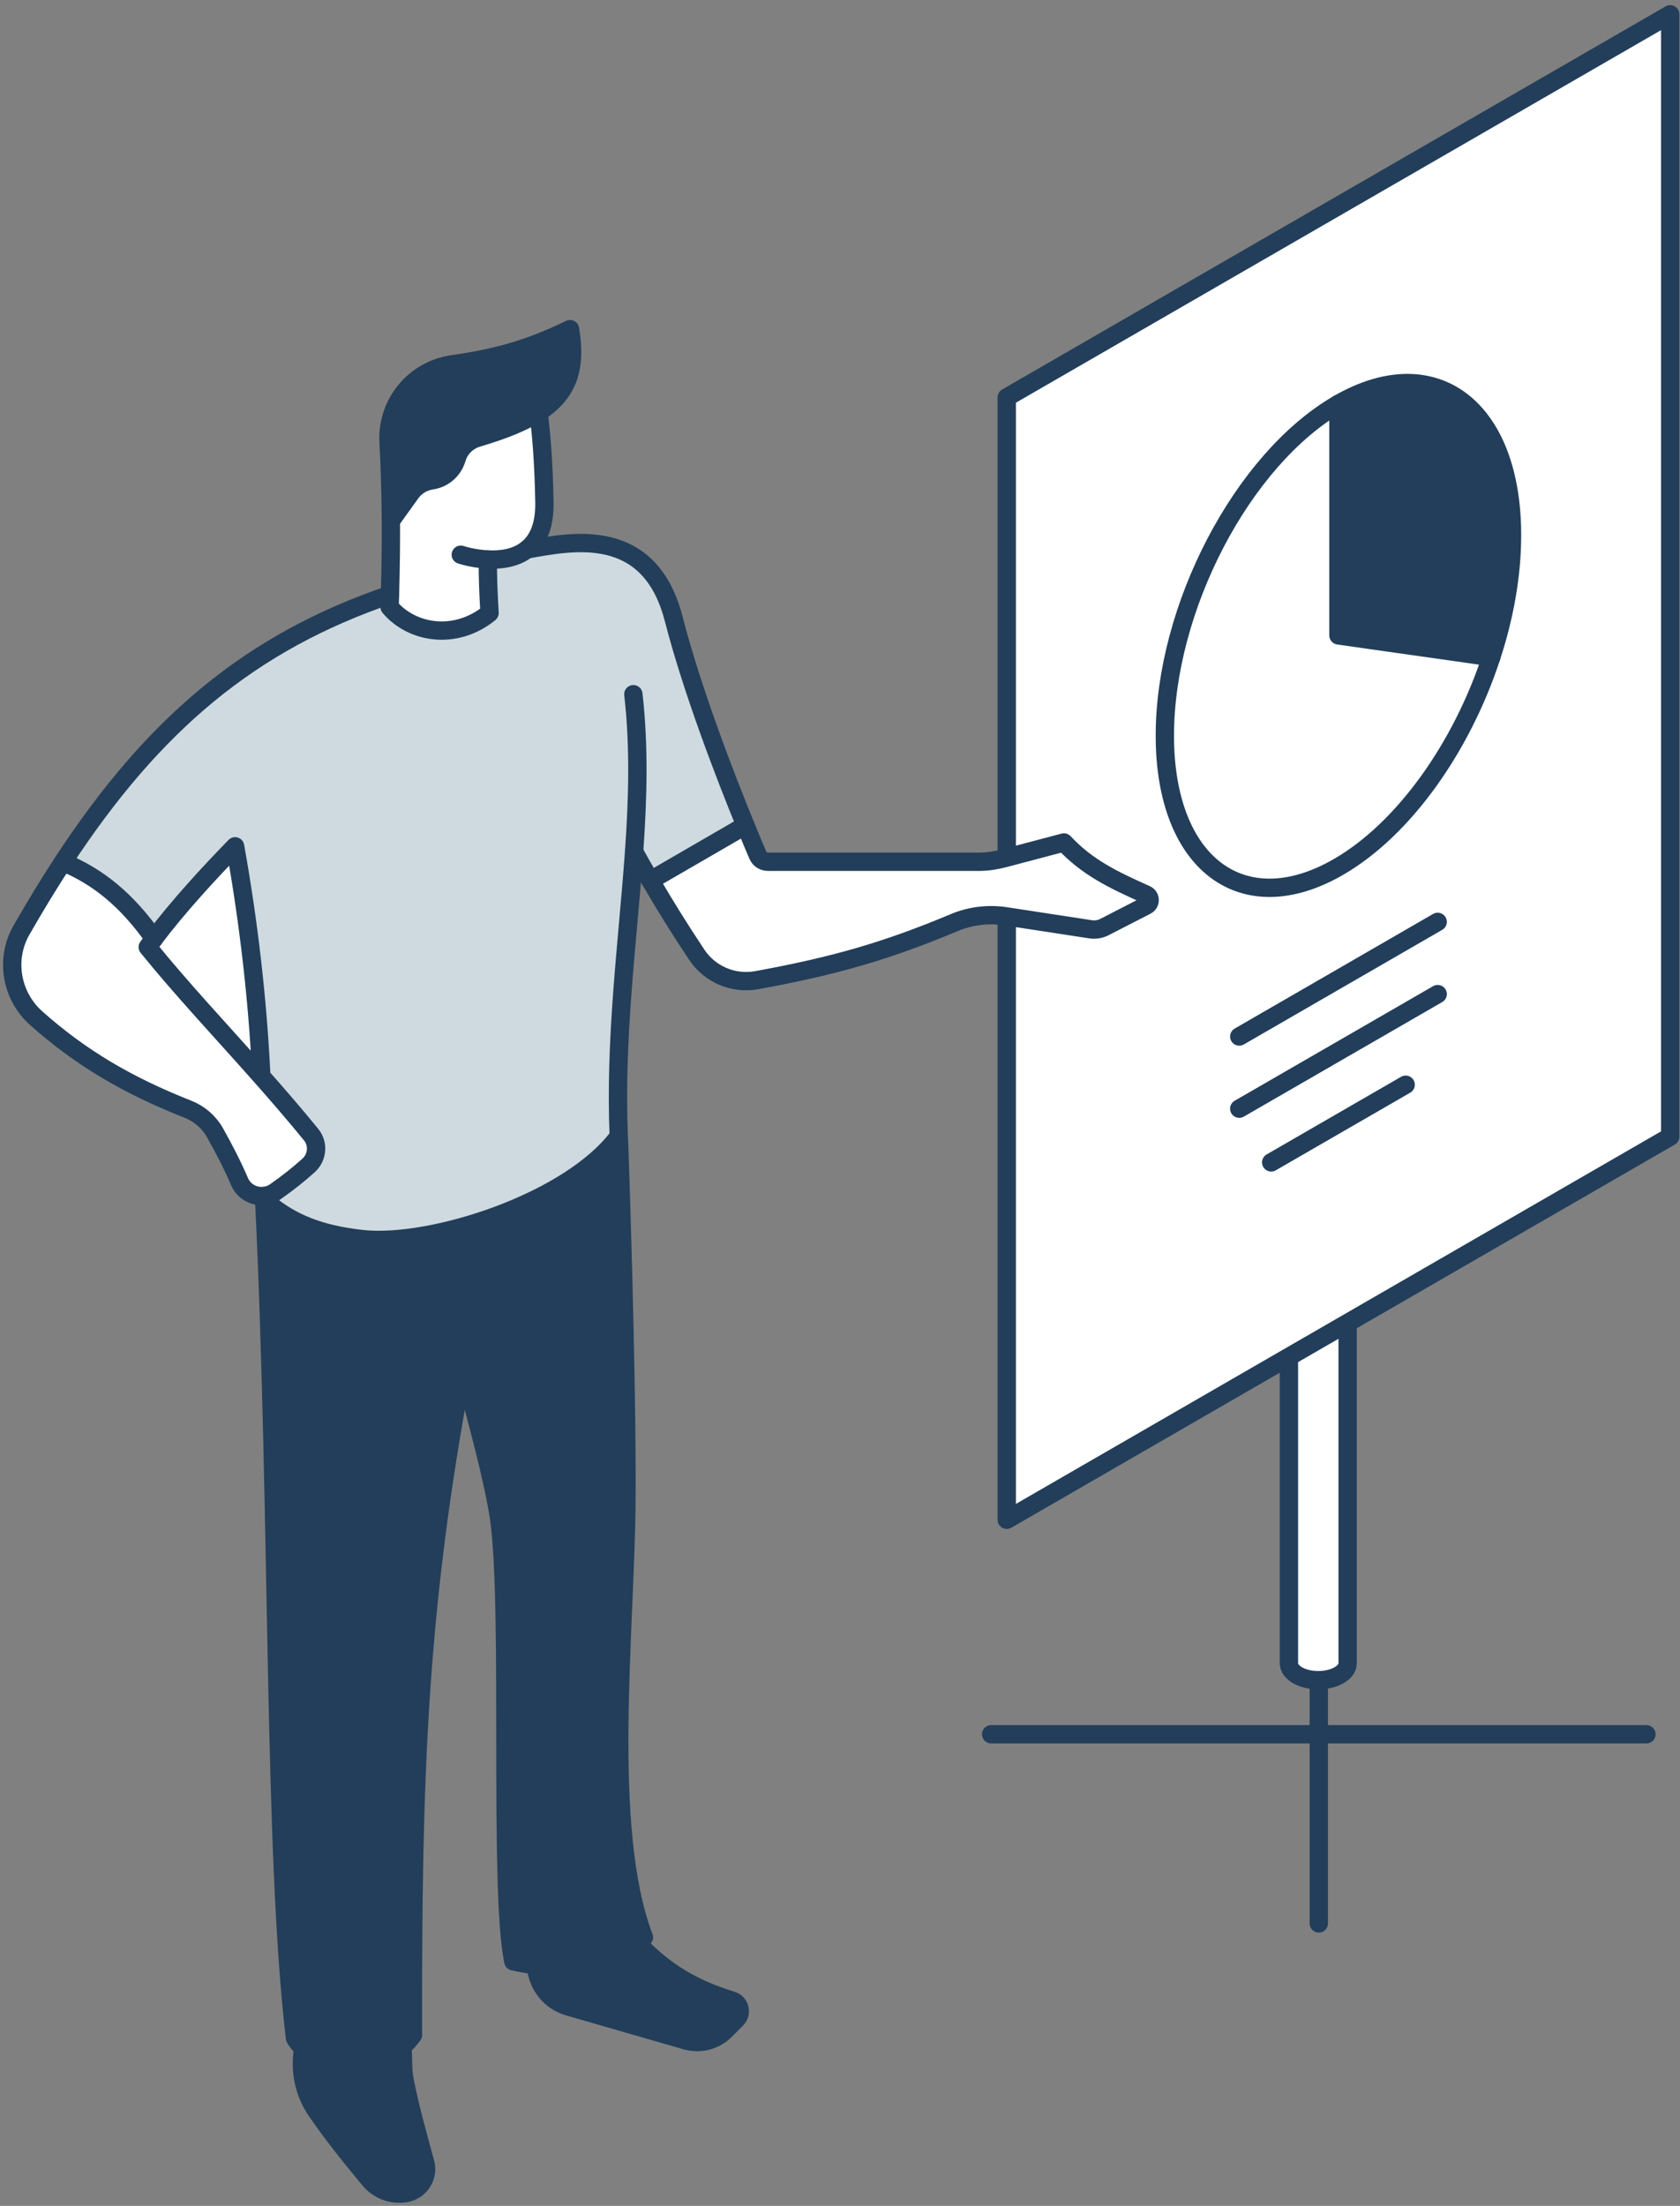 <svg width="275" height="361" viewBox="0 0 275 361" fill="none" xmlns="http://www.w3.org/2000/svg">
<rect x="0" y="0" width="275" height="361" fill="#808080" stroke="none"/>
<path d="M162.244 283.819H269.504" stroke="#223E5A" stroke-width="3" stroke-linecap="round" stroke-linejoin="round"/>
<path d="M215.874 314.779V260.709" stroke="#223E5A" stroke-width="3" stroke-linecap="round" stroke-linejoin="round"/>
<path d="M220.594 166.769C220.584 167.469 220.114 168.169 219.184 168.699C217.304 169.779 214.264 169.779 212.394 168.699C211.454 168.159 210.984 167.449 210.984 166.739C210.984 166.029 211.454 165.319 212.394 164.779C214.274 163.699 217.314 163.699 219.194 164.779C220.144 165.329 220.614 166.049 220.604 166.779L220.594 166.769Z" fill="white"/>
<path d="M220.594 166.769V272.199C220.594 272.909 220.124 273.619 219.184 274.159C217.304 275.239 214.264 275.239 212.394 274.159C211.454 273.619 210.984 272.909 210.984 272.199V166.739C210.984 167.449 211.454 168.159 212.394 168.699C214.274 169.779 217.314 169.779 219.184 168.699C220.104 168.169 220.574 167.469 220.594 166.769Z" fill="white"/>
<path d="M220.594 166.769C220.584 167.469 220.114 168.169 219.184 168.699C217.304 169.779 214.264 169.779 212.394 168.699C211.454 168.159 210.984 167.449 210.984 166.739C210.984 166.029 211.454 165.319 212.394 164.779C214.274 163.699 217.314 163.699 219.194 164.779C220.144 165.329 220.614 166.049 220.604 166.779L220.594 166.769Z" stroke="#223E5A" stroke-width="3" stroke-linecap="round" stroke-linejoin="round"/>
<path d="M220.594 166.739V272.199C220.594 272.909 220.124 273.619 219.184 274.159C217.304 275.239 214.264 275.239 212.394 274.159C211.454 273.619 210.984 272.909 210.984 272.199V166.739" stroke="#223E5A" stroke-width="3" stroke-linecap="round" stroke-linejoin="round"/>
<path d="M273.394 2.339V186.019L164.794 248.719V65.039L273.394 2.339Z" fill="white"/>
<path d="M273.394 186.019L164.794 248.719V65.039L273.394 2.339V186.019Z" stroke="#223E5A" stroke-width="3" stroke-linecap="round" stroke-linejoin="round"/>
<path d="M247.504 87.579C247.504 94.089 246.264 100.929 244.104 107.529L219.094 103.979V66.089C234.784 57.029 247.504 66.649 247.504 87.579Z" fill="#223E5A"/>
<path d="M219.094 103.989L244.104 107.539C239.294 122.169 229.894 135.639 219.094 141.879C203.394 150.939 190.674 141.319 190.674 120.399C190.674 99.479 203.394 75.159 219.094 66.099V103.989Z" fill="white"/>
<path d="M244.104 107.539C246.274 100.939 247.504 94.099 247.504 87.589C247.504 66.659 234.784 57.039 219.094 66.099C203.394 75.159 190.674 99.469 190.674 120.399C190.674 141.329 203.394 150.949 219.094 141.879C229.894 135.639 239.304 122.169 244.104 107.539Z" stroke="#223E5A" stroke-width="3" stroke-linecap="round" stroke-linejoin="round"/>
<path d="M219.094 66.089V103.989L244.104 107.539" stroke="#223E5A" stroke-width="3" stroke-linecap="round" stroke-linejoin="round"/>
<path d="M202.854 169.629L235.334 150.869" stroke="#223E5A" stroke-width="3" stroke-linecap="round" stroke-linejoin="round"/>
<path d="M202.854 181.439L235.334 162.689" stroke="#223E5A" stroke-width="3" stroke-linecap="round" stroke-linejoin="round"/>
<path d="M208.084 190.229L230.094 177.519" stroke="#223E5A" stroke-width="3" stroke-linecap="round" stroke-linejoin="round"/>
<path d="M187.585 146.402C188.345 146.742 188.385 147.812 187.635 148.202L180.785 151.722C180.085 152.082 179.285 152.212 178.505 152.092L164.595 149.962C161.735 149.532 158.815 149.892 156.155 151.012C145.035 155.672 136.535 158.102 123.855 160.422C120.045 161.112 116.175 159.472 114.025 156.232C111.195 151.972 108.785 148.092 106.455 144.092L122.005 135.082C122.895 137.272 123.615 138.972 124.055 139.992C124.345 140.652 124.995 141.042 125.715 141.042H160.235C161.635 141.042 163.025 140.822 164.375 140.462L174.145 137.882C177.925 141.922 182.055 143.932 187.585 146.402Z" fill="white"/>
<path d="M103.795 139.422C102.735 154.372 100.535 169.782 101.285 186.012H101.245C93.235 196.732 70.655 204.012 59.275 202.772C50.935 201.872 46.715 199.322 43.265 196.392C43.265 196.172 43.265 195.942 43.265 195.722C43.895 195.662 44.515 195.432 45.075 195.042C47.095 193.622 48.805 192.282 50.535 190.722C51.985 189.412 52.185 187.182 50.935 185.672C48.125 182.232 45.275 178.942 42.455 175.762L42.765 175.492C42.165 163.532 40.765 151.172 38.505 138.502C34.335 142.772 29.125 148.412 25.235 153.592C20.765 147.292 16.145 143.492 10.325 141.072C25.165 118.412 41.085 105.082 63.845 97.332C63.825 98.002 63.805 98.662 63.785 99.342C67.405 103.632 74.535 104.882 80.145 100.322C79.965 97.272 79.845 94.562 79.865 91.562C81.945 91.662 84.395 91.372 86.245 89.922C93.625 88.622 106.325 85.912 110.295 101.302C113.335 113.102 118.815 127.232 122.025 135.072L106.475 144.082C105.585 142.552 104.695 141.012 103.815 139.412L103.795 139.422Z" fill="#CEDADF"/>
<path d="M119.825 327.402C121.125 327.802 121.535 329.452 120.575 330.422L118.775 332.232C117.085 333.952 114.595 334.592 112.285 333.932L93.055 328.382C90.055 327.512 87.935 324.852 87.765 321.742V321.602C94.445 322.322 100.755 320.812 104.345 317.992C108.975 322.812 113.475 325.432 119.825 327.402Z" fill="#223E5A"/>
<path d="M104.345 317.992C100.745 320.792 94.445 322.312 87.755 321.602C86.525 321.472 85.275 321.262 84.035 320.972C81.575 309.162 83.835 262.752 81.675 248.242C80.795 242.402 78.115 232.242 75.795 224.062C68.415 263.372 67.555 290.302 67.625 333.042C67.095 333.772 66.505 334.412 65.895 334.962C60.685 339.652 53.115 338.262 49.625 335.142C49.075 334.652 48.625 334.112 48.315 333.542C44.685 302.522 46.235 248.382 43.275 196.402C46.725 199.332 50.945 201.872 59.285 202.782C70.675 204.022 93.245 196.742 101.255 186.022H101.295C101.315 186.502 101.335 186.982 101.365 187.472C101.365 187.472 102.665 224.202 102.555 245.272C102.445 266.342 98.605 299.192 105.415 317.062C105.095 317.392 104.735 317.712 104.345 318.012V317.992Z" fill="#223E5A"/>
<path d="M93.295 53.862C94.405 60.372 92.885 64.422 88.145 67.492C85.705 69.072 82.395 70.392 78.155 71.652C76.525 72.132 75.245 73.382 74.755 75.002L74.715 75.122C74.155 76.962 72.585 78.322 70.675 78.612L70.575 78.632C69.245 78.832 68.045 79.572 67.255 80.662L63.975 85.232C63.945 80.792 63.825 76.562 63.595 72.352C63.255 66.032 67.805 60.502 74.075 59.612C81.415 58.572 86.815 57.032 93.295 53.862Z" fill="#223E5A"/>
<path d="M79.855 91.562C79.835 94.562 79.955 97.272 80.135 100.322C74.525 104.872 67.395 103.632 63.775 99.342C63.795 98.672 63.815 98.002 63.835 97.332C63.955 93.072 64.015 89.072 63.985 85.232L67.265 80.662C68.055 79.572 69.255 78.832 70.585 78.632L70.685 78.612C72.595 78.322 74.165 76.962 74.725 75.122L74.765 75.002C75.255 73.382 76.535 72.142 78.165 71.652C82.405 70.392 85.705 69.072 88.155 67.492C88.565 70.662 89.015 75.542 89.115 82.262C89.175 86.222 87.955 88.572 86.235 89.922C84.385 91.372 81.945 91.662 79.855 91.562Z" fill="white"/>
<path d="M69.595 353.942C70.215 356.192 68.765 358.492 66.455 358.912C64.215 359.302 61.925 358.462 60.475 356.712C57.135 352.692 54.465 349.362 51.815 345.512C49.985 342.862 49.165 339.622 49.475 336.412L49.595 335.162C53.055 338.312 60.675 339.662 65.875 334.972L65.975 338.192C65.995 339.002 66.085 339.802 66.235 340.592C67.115 345.042 68.245 349.052 69.585 353.952L69.595 353.942Z" fill="#223E5A"/>
<path d="M50.925 185.672C52.165 187.192 51.965 189.412 50.525 190.722C48.795 192.282 47.095 193.622 45.065 195.042C44.505 195.432 43.885 195.662 43.255 195.722C41.595 195.892 39.905 195.012 39.205 193.342C38.085 190.712 36.705 188.072 35.225 185.412C34.235 183.632 32.645 182.272 30.755 181.522C20.865 177.612 13.235 173.132 5.945 166.642C1.845 163.002 0.785 157.002 3.515 152.232C5.775 148.282 8.035 144.572 10.325 141.072C16.145 143.492 20.765 147.292 25.235 153.592C24.875 154.062 24.535 154.532 24.205 154.992C29.585 161.642 35.945 168.412 42.455 175.762C45.275 178.942 48.125 182.222 50.935 185.672H50.925Z" fill="white"/>
<path d="M42.755 175.492L42.445 175.762C35.925 168.412 29.565 161.642 24.195 154.992C24.525 154.532 24.875 154.062 25.225 153.592C29.125 148.422 34.325 142.772 38.495 138.502C40.755 151.172 42.155 163.522 42.755 175.492Z" fill="white"/>
<path d="M103.675 113.612C104.645 122.112 104.415 130.682 103.795 139.422C102.725 154.372 100.615 169.782 101.285 186.012C101.305 186.492 101.325 186.972 101.355 187.462C101.355 187.462 102.655 224.192 102.545 245.262C102.435 266.332 98.595 299.182 105.405 317.052C105.085 317.382 104.725 317.702 104.335 318.002C100.735 320.802 94.435 322.322 87.745 321.612C86.515 321.482 85.265 321.272 84.025 320.982C81.565 309.172 83.825 262.762 81.665 248.252C80.785 242.412 78.105 232.252 75.785 224.072" stroke="#223E5A" stroke-width="3" stroke-linecap="round" stroke-linejoin="round"/>
<path d="M63.835 97.332C41.075 105.082 25.145 118.412 10.315 141.072C8.025 144.562 5.765 148.282 3.505 152.232C0.785 156.992 1.845 163.002 5.935 166.642C13.235 173.132 20.865 177.622 30.745 181.522C32.625 182.262 34.225 183.632 35.215 185.412C36.695 188.062 38.075 190.712 39.195 193.342C39.895 195.012 41.585 195.902 43.245 195.722C43.875 195.652 44.495 195.432 45.055 195.042C47.075 193.622 48.785 192.282 50.515 190.722C51.965 189.412 52.165 187.182 50.915 185.672C48.105 182.232 45.255 178.942 42.435 175.762C35.915 168.412 29.555 161.642 24.185 154.992C24.515 154.532 24.865 154.062 25.215 153.592C29.115 148.422 34.315 142.772 38.485 138.502C40.745 151.172 42.145 163.522 42.745 175.492" stroke="#223E5A" stroke-width="3" stroke-linecap="round" stroke-linejoin="round"/>
<path d="M43.245 195.722C43.245 195.952 43.245 196.182 43.245 196.392C45.765 248.402 44.645 302.512 48.285 333.532C48.605 334.102 49.055 334.652 49.595 335.132C53.085 338.252 60.665 339.642 65.865 334.952C66.475 334.402 67.065 333.762 67.595 333.032C67.525 290.292 68.385 263.362 75.765 224.052C75.765 224.052 78.065 212.292 79.445 205.922" stroke="#223E5A" stroke-width="3" stroke-linecap="round" stroke-linejoin="round"/>
<path d="M49.605 335.152L49.485 336.402C49.165 339.612 49.995 342.852 51.825 345.502C54.475 349.352 57.155 352.682 60.485 356.702C61.935 358.452 64.225 359.292 66.465 358.902C68.765 358.492 70.225 356.182 69.605 353.932C68.265 349.032 67.135 345.022 66.255 340.572C66.095 339.782 66.005 338.982 65.995 338.172L65.895 334.952" stroke="#223E5A" stroke-width="3" stroke-linecap="round" stroke-linejoin="round"/>
<path d="M87.755 321.602V321.742C87.935 324.852 90.055 327.512 93.055 328.382L112.285 333.932C114.595 334.602 117.085 333.952 118.775 332.232L120.575 330.422C121.525 329.452 121.115 327.802 119.825 327.402C113.475 325.442 108.985 322.812 104.345 317.992" stroke="#223E5A" stroke-width="3" stroke-linecap="round" stroke-linejoin="round"/>
<path d="M43.255 196.402C46.705 199.332 50.925 201.872 59.265 202.782C70.655 204.022 93.225 196.742 101.235 186.022" stroke="#223E5A" stroke-width="3" stroke-linecap="round" stroke-linejoin="round"/>
<path d="M79.855 91.562C79.835 94.562 79.955 97.272 80.135 100.322C74.525 104.872 67.395 103.632 63.775 99.342C63.795 98.672 63.815 98.002 63.835 97.332C63.955 93.072 64.005 89.072 63.985 85.232M63.985 85.232C63.955 80.792 63.835 76.562 63.605 72.352C63.265 66.032 67.815 60.502 74.085 59.612C81.425 58.572 86.825 57.032 93.305 53.862C94.415 60.372 92.895 64.432 88.155 67.492C85.715 69.072 82.405 70.392 78.165 71.652C76.535 72.132 75.255 73.382 74.765 75.002L74.725 75.122C74.165 76.962 72.595 78.322 70.685 78.612L70.585 78.632C69.255 78.832 68.055 79.572 67.265 80.662L63.985 85.232Z" stroke="#223E5A" stroke-width="3" stroke-linecap="round" stroke-linejoin="round"/>
<path d="M75.425 90.782C75.425 90.782 77.405 91.452 79.855 91.562C81.935 91.662 84.385 91.372 86.235 89.922C87.955 88.572 89.175 86.222 89.115 82.262C89.005 75.542 88.565 70.662 88.155 67.492" stroke="#223E5A" stroke-width="3" stroke-linecap="round" stroke-linejoin="round"/>
<path d="M10.315 141.082C16.135 143.502 20.755 147.302 25.225 153.602" stroke="#223E5A" stroke-width="3" stroke-linecap="round" stroke-linejoin="round"/>
<path d="M86.235 89.922C93.615 88.622 106.315 85.912 110.285 101.302C113.325 113.102 118.805 127.232 122.015 135.072C122.905 137.262 123.625 138.962 124.065 139.982C124.355 140.642 125.005 141.032 125.725 141.032H160.245C161.645 141.032 163.035 140.812 164.385 140.452L174.155 137.872C177.935 141.912 182.065 143.922 187.595 146.392C188.355 146.732 188.395 147.802 187.645 148.192L180.795 151.712C180.095 152.072 179.295 152.202 178.515 152.082L164.605 149.952C161.745 149.522 158.825 149.882 156.165 151.002C145.045 155.662 136.545 158.092 123.865 160.412C120.055 161.102 116.185 159.462 114.035 156.222C111.205 151.962 108.795 148.082 106.465 144.082C105.575 142.552 104.685 141.012 103.805 139.412" stroke="#223E5A" stroke-width="3" stroke-linecap="round" stroke-linejoin="round"/>
<path d="M106.465 144.092L122.015 135.082" stroke="#223E5A" stroke-width="3" stroke-linecap="round" stroke-linejoin="round"/>
</svg>
